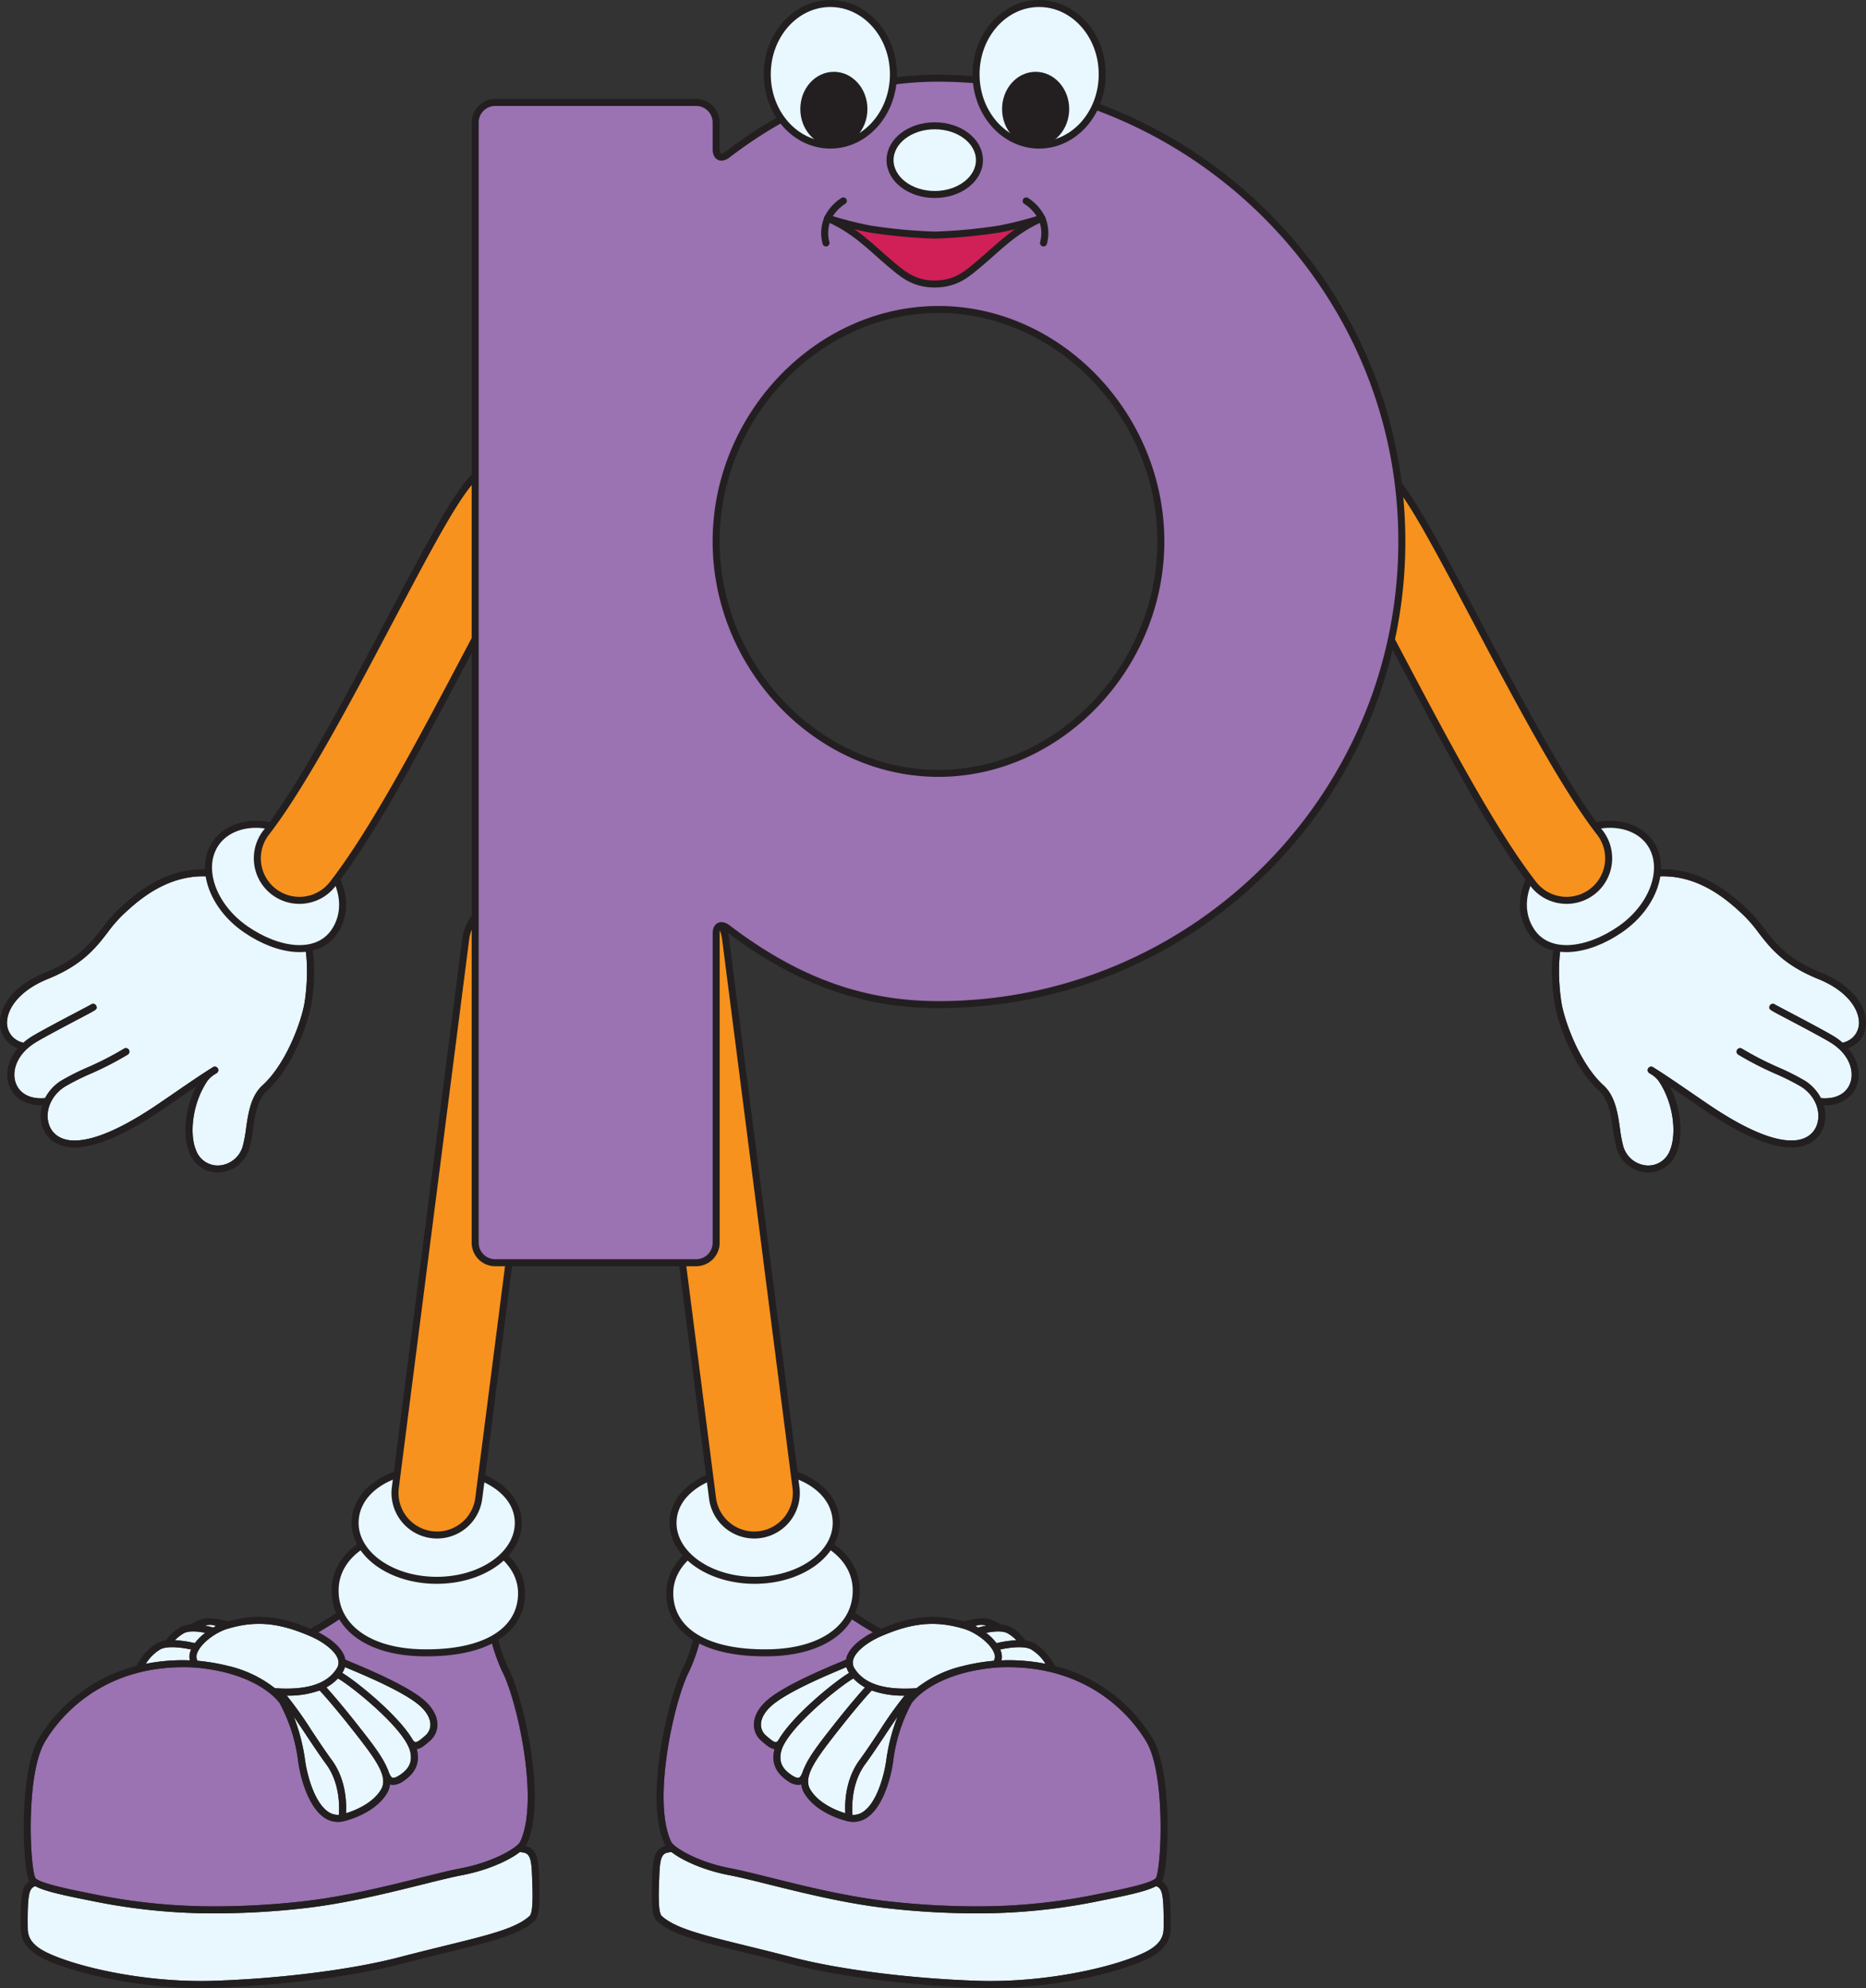 <svg xmlns="http://www.w3.org/2000/svg" viewBox="0 0 532.37 567.304"><rect x="0" y="0" width="532.37" height="567.304" fill="#333333" stroke="none"/><g id="Layer_2" data-name="Layer 2"><g id="p"><path d="M530.343,292.467a5.736,5.736,0,0,1-4.677,5.062,18.46,18.46,0,0,0-2.688-1.941c-2.819-1.674-8.822-4.835-12.795-6.927-1.777-.936-3.46-1.822-3.779-2.011a1,1,0,0,0-.582-.2h-.02a1,1,0,0,0-1,.98c-.013.652-.013.652,4.45,3,3.954,2.082,9.929,5.229,12.7,6.877,5.634,3.345,7.069,8.2,5.993,11.531-1.038,3.213-4.193,4.905-8.433,4.524h-.005a12.954,12.954,0,0,0-4.5-4.921,66.957,66.957,0,0,0-7.518-3.8,91.317,91.317,0,0,1-10.5-5.392,1,1,0,0,0-1.074,1.688,92.677,92.677,0,0,0,10.741,5.52,66.217,66.217,0,0,1,7.269,3.666c3.783,2.444,5.651,6.774,4.543,10.531-.9,3.048-3.572,4.8-7.333,4.8-5.677,0-13.718-3.507-23.9-10.422-1.594-1.083-3.164-2.161-4.689-3.208-3.706-2.543-7.216-4.95-10.174-6.815-.1-.068-.2-.129-.274-.176,0,0-.011,0-.016-.006-.169-.106-.343-.217-.508-.319a1,1,0,0,0-1.051,1.7c.2.124.41.258.616.387a7.477,7.477,0,0,1,2.042,1.835c4.5,6.636,5.163,15.524,3.205,19.952a6.594,6.594,0,0,1-6.566,4.2,7.567,7.567,0,0,1-6.726-5.58,36.571,36.571,0,0,1-.915-4.911c-.623-4.364-1.329-9.309-4.7-12.379-6.851-6.228-11.209-18.54-12.018-23.747-1.186-7.624-1.266-20.385,3.564-22.17a1.03,1.03,0,0,0,.161-.076c.275-.162,6.75-3.987,9.341-6.383a44.354,44.354,0,0,1,9.378-6.413c14.6-3.811,25.072,6.044,29.549,10.257a39.636,39.636,0,0,1,4.193,4.882c3.348,4.351,7.143,9.282,17.118,13.317C527.293,282.827,530.725,288.438,530.343,292.467Z" fill="#e9f7fe"/><path d="M519.51,277.521c-9.471-3.831-12.934-8.331-16.283-12.683a41.224,41.224,0,0,0-4.407-5.118c-4.729-4.452-15.813-14.874-31.527-10.709a1,1,0,0,0,.511,1.934c14.656-3.882,25.159,6.008,29.645,10.231a39.636,39.636,0,0,1,4.193,4.882c3.348,4.351,7.143,9.282,17.118,13.317,8.533,3.452,11.965,9.063,11.583,13.092a5.736,5.736,0,0,1-4.677,5.062,18.46,18.46,0,0,0-2.688-1.941c-2.819-1.674-8.822-4.835-12.795-6.927-1.777-.936-3.46-1.822-3.779-2.011a1,1,0,0,0-.582-.2h-.02a1,1,0,0,0-1,.98c-.013.652-.013.652,4.45,3,3.954,2.082,9.929,5.229,12.7,6.877,5.634,3.345,7.069,8.2,5.993,11.531-1.038,3.213-4.193,4.905-8.433,4.524h-.005a12.954,12.954,0,0,0-4.5-4.921,66.957,66.957,0,0,0-7.518-3.8,91.317,91.317,0,0,1-10.5-5.392,1,1,0,0,0-1.074,1.688,92.677,92.677,0,0,0,10.741,5.52,66.217,66.217,0,0,1,7.269,3.666c3.783,2.444,5.651,6.774,4.543,10.531-.9,3.048-3.572,4.8-7.333,4.8-5.677,0-13.718-3.507-23.9-10.422-1.594-1.083-3.164-2.161-4.689-3.208-3.706-2.543-7.216-4.95-10.174-6.815-.1-.068-.2-.129-.274-.176,0,0-.011,0-.016-.006-.169-.106-.343-.217-.508-.319a1,1,0,0,0-1.051,1.7c.2.124.41.258.616.387a7.477,7.477,0,0,1,2.042,1.835c4.5,6.636,5.163,15.524,3.205,19.952a6.594,6.594,0,0,1-6.566,4.2,7.567,7.567,0,0,1-6.726-5.58,36.571,36.571,0,0,1-.915-4.911c-.623-4.364-1.329-9.309-4.7-12.379-6.851-6.228-11.209-18.54-12.018-23.747-1.186-7.624-1.266-20.385,3.564-22.17a1,1,0,1,0-.693-1.876c-6.445,2.382-6.079,16.429-4.848,24.353.762,4.9,5,17.971,12.65,24.92,2.843,2.585,3.5,7.152,4.071,11.182a37.785,37.785,0,0,0,.976,5.194,9.549,9.549,0,0,0,8.515,7.011c.193.012.383.018.573.018a8.651,8.651,0,0,0,7.953-5.407c2.194-4.965,1.369-12.84-1.769-19.11,1.591,1.076,3.256,2.217,4.966,3.391,1.528,1.049,3.1,2.128,4.7,3.213,10.519,7.145,18.938,10.768,25.023,10.768,4.642,0,8.1-2.329,9.251-6.23a10.226,10.226,0,0,0-.063-5.818c.107,0,.218.014.323.014,4.527,0,8-2.211,9.207-5.96.963-2.978.355-6.9-2.587-10.325a7.489,7.489,0,0,0,5.067-6.472C532.754,288.238,529.647,281.622,519.51,277.521Z" fill="#231f20"/><path d="M437.008,265.931c4.863,7.052,15.717,5.829,25.259-.753s13.4-17.683,8.469-24.684c-4.129-5.857-14.311-7.666-23.831-1.1C434.351,248.053,432.145,258.88,437.008,265.931Z" fill="#e9f7fe" stroke="#231f20" stroke-linecap="round" stroke-linejoin="round" stroke-width="2"/><path d="M446.961,256.925a11.98,11.98,0,0,1-9.475-4.624c-11.6-14.889-25.4-41.03-37.576-64.094-7.573-14.347-17-32.2-20.125-35.48a12,12,0,0,1,16.986-16.954c5.259,5.259,11.971,17.754,24.364,41.23,11.13,21.087,24.984,47.329,35.283,60.546a12,12,0,0,1-9.457,19.376Z" fill="#f7921e" stroke="#231f20" stroke-miterlimit="10" stroke-width="2"/><path d="M13.61,279.375c9.975-4.035,13.77-8.966,17.117-13.317a39.73,39.73,0,0,1,4.194-4.882c4.476-4.213,14.945-14.068,29.549-10.257a44.38,44.38,0,0,1,9.378,6.413c2.59,2.4,9.066,6.221,9.34,6.383a1.123,1.123,0,0,0,.161.076c4.831,1.785,4.75,14.546,3.565,22.17-.81,5.207-5.167,17.519-12.019,23.747-3.376,3.07-4.082,8.015-4.7,12.379A36.739,36.739,0,0,1,69.276,327a7.567,7.567,0,0,1-6.726,5.58,6.6,6.6,0,0,1-6.567-4.2c-1.958-4.428-1.289-13.316,3.205-19.952a7.481,7.481,0,0,1,2.043-1.835c.2-.129.416-.263.616-.387a1,1,0,0,0-1.051-1.7c-.165.1-.339.213-.508.319,0,0-.011,0-.017.006-.076.047-.17.108-.273.176-2.958,1.865-6.468,4.272-10.174,6.815-1.525,1.047-3.1,2.125-4.689,3.208-10.182,6.915-18.223,10.422-23.9,10.422-3.762,0-6.434-1.748-7.333-4.8-1.108-3.757.76-8.087,4.543-10.531a66.217,66.217,0,0,1,7.269-3.666,92.677,92.677,0,0,0,10.741-5.52,1,1,0,0,0-1.074-1.688,91.4,91.4,0,0,1-10.5,5.392,66.957,66.957,0,0,0-7.518,3.8,12.946,12.946,0,0,0-4.5,4.921h-.006c-4.239.381-7.394-1.311-8.432-4.524-1.076-3.329.359-8.186,5.993-11.531,2.775-1.648,8.751-4.8,12.7-6.877,4.463-2.351,4.463-2.351,4.45-3a1,1,0,0,0-1-.98h-.02a1,1,0,0,0-.582.2c-.32.189-2,1.075-3.78,2.011-3.972,2.092-9.975,5.253-12.795,6.927A18.5,18.5,0,0,0,6.7,297.529a5.735,5.735,0,0,1-4.677-5.062C1.644,288.438,5.077,282.827,13.61,279.375Z" fill="#e9f7fe"/><path d="M12.86,277.521c9.471-3.831,12.934-8.331,16.282-12.683a41.233,41.233,0,0,1,4.408-5.118c4.729-4.452,15.813-14.874,31.527-10.709a1,1,0,0,1-.512,1.934c-14.655-3.882-25.158,6.008-29.644,10.231a39.73,39.73,0,0,0-4.194,4.882c-3.347,4.351-7.142,9.282-17.117,13.317-8.533,3.452-11.966,9.063-11.583,13.092A5.735,5.735,0,0,0,6.7,297.529a18.5,18.5,0,0,1,2.687-1.941c2.82-1.674,8.823-4.835,12.8-6.927,1.778-.936,3.46-1.822,3.78-2.011a1,1,0,0,1,.582-.2h.02a1,1,0,0,1,1,.98c.013.652.013.652-4.45,3-3.954,2.082-9.93,5.229-12.7,6.877-5.634,3.345-7.069,8.2-5.993,11.531,1.038,3.213,4.193,4.905,8.432,4.524h.006a12.946,12.946,0,0,1,4.5-4.921,66.957,66.957,0,0,1,7.518-3.8,91.4,91.4,0,0,0,10.5-5.392,1,1,0,0,1,1.074,1.688,92.677,92.677,0,0,1-10.741,5.52,66.217,66.217,0,0,0-7.269,3.666c-3.783,2.444-5.651,6.774-4.543,10.531.9,3.048,3.571,4.8,7.333,4.8,5.677,0,13.718-3.507,23.9-10.422,1.593-1.083,3.164-2.161,4.689-3.208C53.53,309.275,57.04,306.868,60,305c.1-.068.2-.129.273-.176.006,0,.012,0,.017-.006.169-.106.343-.217.508-.319a1,1,0,0,1,1.051,1.7c-.2.124-.411.258-.616.387a7.481,7.481,0,0,0-2.043,1.835c-4.494,6.636-5.163,15.524-3.205,19.952a6.6,6.6,0,0,0,6.567,4.2A7.567,7.567,0,0,0,69.276,327a36.739,36.739,0,0,0,.914-4.911c.623-4.364,1.329-9.309,4.7-12.379,6.852-6.228,11.209-18.54,12.019-23.747,1.185-7.624,1.266-20.385-3.565-22.17a1,1,0,1,1,.694-1.876c6.445,2.382,6.079,16.429,4.847,24.353-.761,4.9-5,17.971-12.649,24.92-2.844,2.585-3.5,7.152-4.071,11.182a37.936,37.936,0,0,1-.976,5.194,9.549,9.549,0,0,1-8.515,7.011c-.193.012-.383.018-.574.018a8.65,8.65,0,0,1-7.952-5.407c-2.194-4.965-1.369-12.84,1.768-19.11-1.59,1.076-3.255,2.217-4.965,3.391-1.528,1.049-3.1,2.128-4.7,3.213-10.519,7.145-18.938,10.768-25.023,10.768-4.642,0-8.1-2.329-9.252-6.23a10.234,10.234,0,0,1,.064-5.818c-.107,0-.218.014-.324.014-4.526,0-8-2.211-9.207-5.96-.963-2.978-.355-6.9,2.588-10.325a7.488,7.488,0,0,1-5.067-6.472C-.384,288.238,2.723,281.622,12.86,277.521Z" fill="#231f20"/><path d="M95.362,265.931c-4.864,7.052-15.718,5.829-25.259-.753S56.7,247.5,61.634,240.494c4.129-5.857,14.311-7.666,23.831-1.1C98.018,248.053,100.225,258.88,95.362,265.931Z" fill="#e9f7fe" stroke="#231f20" stroke-linecap="round" stroke-linejoin="round" stroke-width="2"/><path d="M85.409,256.925a11.983,11.983,0,0,0,9.475-4.624c11.6-14.889,25.4-41.03,37.576-64.094,7.573-14.347,17-32.2,20.125-35.48A12,12,0,0,0,135.6,135.773c-5.258,5.259-11.97,17.754-24.363,41.23C100.1,198.09,86.251,224.332,75.952,237.549a12,12,0,0,0,9.457,19.376Z" fill="#f7921e" stroke="#231f20" stroke-miterlimit="10" stroke-width="2"/><path d="M61.638,463.992q-.42.216-.838.454a23.325,23.325,0,0,0-2.293-.555A4.424,4.424,0,0,1,61.638,463.992Z" fill="#e9f7fe"/><path d="M54.519,470.7c-.083.193-.161.387-.223.581a4.646,4.646,0,0,0-.133,2.522c-.63-.02-1.265-.053-1.884-.053A54.42,54.42,0,0,0,41.6,474.782a12.3,12.3,0,0,1,4.1-4.1C47.722,469.54,52.13,470.176,54.519,470.7Z" fill="#e9f7fe"/><path d="M58.548,465.945a15.368,15.368,0,0,0-2.969,2.949,30.016,30.016,0,0,0-5.664-.836,10.777,10.777,0,0,1,2.474-1.963C53.852,465.248,56.572,465.537,58.548,465.945Z" fill="#e9f7fe"/><path d="M81.819,483.86a26.471,26.471,0,0,0,9.375-1.474c.934,1,4.137,4.545,9.552,11.438,6.553,8.339,10.152,13.235,7.931,16.888-2.419,3.98-7.528,5.97-9.959,6.723.168-2.94.018-9.639-4.04-15.17-1.764-2.4-3.757-5.4-5.685-8.3A110.709,110.709,0,0,0,81.819,483.86Z" fill="#e9f7fe"/><path d="M87.328,495.074c1.941,2.917,3.947,5.934,5.737,8.375,3.939,5.368,3.787,12.2,3.611,14.438a4.912,4.912,0,0,1-3.207-.993c-3.83-2.743-5.836-10.391-6.417-14.478a54.7,54.7,0,0,0-3.223-12.538C84.991,491.559,86.209,493.391,87.328,495.074Z" fill="#e9f7fe"/><path d="M114.046,506.531c-.934.623-1.669.892-2.076.751-.539-.185-.97-1.285-1.321-2.338a.937.937,0,0,0-.109-.19c-1.4-3.475-4.509-7.442-8.221-12.166-4.838-6.159-7.886-9.623-9.213-11.079a12.689,12.689,0,0,0,3.3-2.551c4,2.258,18.728,14.148,20.54,20.565C118.013,503.312,115.957,505.259,114.046,506.531Z" fill="#e9f7fe"/><path d="M97.642,477.37c.025-.038.053-.073.077-.11a5.594,5.594,0,0,0,.692-1.536l.713.3c4.6,1.923,15.373,6.428,20.142,10.3,2.234,1.815,3.485,3.851,3.521,5.734a4.075,4.075,0,0,1-1.466,3.214l-.136.12c-.96.844-2.062,1.782-2.667,1.745-.069-.007-.277-.027-.594-.432-.024-.03-.058-.045-.084-.072C113.923,489.675,101.807,479.867,97.642,477.37Z" fill="#e9f7fe"/><path d="M12.722,497.2c2.907-5.031,14.352-21.448,39.557-21.448,1.055,0,2.135.03,3.21.089,18.345,1.511,24.16,9.982,24.216,10.067.017.026.04.045.059.069A46.875,46.875,0,0,1,85.072,502.7c.777,5.467,3.138,12.892,7.232,15.823a6.938,6.938,0,0,0,4.106,1.373,7.316,7.316,0,0,0,1.362-.13l.016,0h0l.013,0c.413-.089,8.922-1.982,12.584-8.007a6.371,6.371,0,0,0,.892-2.6c.015.006.028.015.044.021a2.748,2.748,0,0,0,.892.146,5.494,5.494,0,0,0,2.942-1.126c3.486-2.321,4.737-5.381,3.74-9.089,1.252-.153,2.4-1.152,3.609-2.215l.135-.118a6.093,6.093,0,0,0,2.146-4.755c-.046-2.482-1.56-5.056-4.26-7.249-4.992-4.052-15.951-8.634-20.63-10.591-.556-.233-1.023-.428-1.393-.585a5.608,5.608,0,0,0-.152-.654c-1.032-3.4-5.209-5.958-7.528-7.149,2.162-1.252,4.34-2.606,6.538-4.088a1.145,1.145,0,0,1,.607-.124c1.313,0,3.686.934,6.434,2.014a68.845,68.845,0,0,0,14.319,4.352l.618.1a80.343,80.343,0,0,0,12.766,1.306,27.039,27.039,0,0,0,8.105-1.059,48.305,48.305,0,0,0,3.454,9.456c4.058,8.594,10.2,36.27,4.733,47.814-.769,1.621-7.414,5.758-16.86,7.557-3,.571-6.934,1.552-11.494,2.686-9.751,2.429-21.886,5.451-33.717,6.765A224.145,224.145,0,0,1,61.7,543.993a168.867,168.867,0,0,1-34.773-3.436l-2.023-.409c-5.037-1.012-14.41-2.9-14.912-4.441C8.366,530.723,7.57,506.116,12.722,497.2Z" fill="#9b72b2"/><path d="M88.706,466.991c3.309,1.456,6.974,4.033,7.732,6.529a3.055,3.055,0,0,1-.405,2.661c-2.8,4.376-8.561,6.186-17.615,5.556a33.91,33.91,0,0,0-13.346-6.353,56.165,56.165,0,0,0-8.711-1.47c-.01-.017-.02-.033-.029-.05a2.361,2.361,0,0,1-.131-1.975c.849-2.661,4.966-5.991,8.812-7.126,7.277-2.151,13.433-1.818,21.294,1.24.771.3,1.552.617,2.359.969Z" fill="#e9f7fe"/><path d="M10.038,538.224c2.595,1.407,7.576,2.5,14.47,3.885l2.02.407A170.724,170.724,0,0,0,61.7,545.993a225.939,225.939,0,0,0,24.848-1.435c11.963-1.329,24.17-4.369,33.98-6.811,4.53-1.129,8.442-2.1,11.385-2.663,7.037-1.341,13.262-4.128,16.371-6.571,2.547.162,3.317.743,3.509,6.859.014.405.032.855.05,1.337.107,2.7.356,9.022-.738,10.022-3.841,3.512-11.431,5.377-24.006,8.468-3.885.955-8.288,2.037-13.2,3.32-13.453,3.517-33.8,6.1-53.106,6.729-18.5.589-38.192-3.676-47.3-8.016-5.545-2.64-5.573-5.557-5.588-7.3C7.8,539.835,8.456,538.876,10.038,538.224Z" fill="#e9f7fe"/><path d="M5.9,549.884c.018,1.984.055,5.975,6.729,9.154,8.729,4.157,26.881,8.266,44.614,8.266q1.814,0,3.617-.058c19.441-.638,39.958-3.24,53.545-6.791,4.9-1.28,9.293-2.36,13.171-3.314,12.884-3.167,20.662-5.078,24.878-8.933,1.646-1.5,1.6-6.134,1.388-11.577-.019-.477-.037-.922-.05-1.323-.168-5.376-.814-7.765-3.8-8.535a3.281,3.281,0,0,0,.214-.355c6.131-12.94-1.113-41.864-4.73-49.524a40.317,40.317,0,0,1-3.52-10.079,1,1,0,0,0-1.369-.784,22.843,22.843,0,0,1-8.479,1.32,78.668,78.668,0,0,1-12.442-1.279l-.62-.1a67.229,67.229,0,0,1-13.91-4.24c-3.058-1.2-5.474-2.152-7.165-2.152a3.035,3.035,0,0,0-1.726.466q-3.87,2.61-7.656,4.725c-8.877-3.739-15.63-4.324-23.634-2.064a1.052,1.052,0,0,0-.177-.09c-.479-.134-4.732-1.284-7.084-.6a11.3,11.3,0,0,0-3.281,1.556,6.913,6.913,0,0,0-3.024.792,11.709,11.709,0,0,0-4.039,3.736c-.011.019-.01.039-.02.058a7.285,7.285,0,0,0-2.614.782,15.341,15.341,0,0,0-5.743,6.432A45.635,45.635,0,0,0,10.99,496.2c-5.5,9.526-4.641,34.791-2.9,40.127a2.155,2.155,0,0,0,.268.525C6.314,538.124,5.807,540.6,5.9,549.884ZM54.519,470.7c-.083.193-.161.387-.223.581a4.646,4.646,0,0,0-.133,2.522c-.63-.02-1.265-.053-1.884-.053A54.42,54.42,0,0,0,41.6,474.782a12.3,12.3,0,0,1,4.1-4.1C47.722,469.54,52.13,470.176,54.519,470.7Zm4.029-4.756a15.368,15.368,0,0,0-2.969,2.949,30.016,30.016,0,0,0-5.664-.836,10.777,10.777,0,0,1,2.474-1.963C53.852,465.248,56.572,465.537,58.548,465.945Zm3.09-1.953q-.42.216-.838.454a23.325,23.325,0,0,0-2.293-.555A4.424,4.424,0,0,1,61.638,463.992Zm27.068,3c3.309,1.456,6.974,4.033,7.732,6.529a3.055,3.055,0,0,1-.405,2.661c-2.8,4.376-8.561,6.186-17.615,5.556a33.91,33.91,0,0,0-13.346-6.353,56.165,56.165,0,0,0-8.711-1.47c-.01-.017-.02-.033-.029-.05a2.361,2.361,0,0,1-.131-1.975c.849-2.661,4.966-5.991,8.812-7.126,7.277-2.151,13.433-1.818,21.294,1.24.771.3,1.552.617,2.359.969ZM81.819,483.86a26.471,26.471,0,0,0,9.375-1.474c.934,1,4.137,4.545,9.552,11.438,6.553,8.339,10.152,13.235,7.931,16.888-2.419,3.98-7.528,5.97-9.959,6.723.168-2.94.018-9.639-4.04-15.17-1.764-2.4-3.757-5.4-5.685-8.3A110.709,110.709,0,0,0,81.819,483.86Zm5.509,11.214c1.941,2.917,3.947,5.934,5.737,8.375,3.939,5.368,3.787,12.2,3.611,14.438a4.912,4.912,0,0,1-3.207-.993c-3.83-2.743-5.836-10.391-6.417-14.478a54.7,54.7,0,0,0-3.223-12.538C84.991,491.559,86.209,493.391,87.328,495.074Zm26.718,11.457c-.934.623-1.669.892-2.076.751-.539-.185-.97-1.285-1.321-2.338a.937.937,0,0,0-.109-.19c-1.4-3.475-4.509-7.442-8.221-12.166-4.838-6.159-7.886-9.623-9.213-11.079a12.689,12.689,0,0,0,3.3-2.551c4,2.258,18.728,14.148,20.54,20.565C118.013,503.312,115.957,505.259,114.046,506.531Zm-16.4-29.161c.025-.038.053-.073.077-.11a5.594,5.594,0,0,0,.692-1.536l.713.3c4.6,1.923,15.373,6.428,20.142,10.3,2.234,1.815,3.485,3.851,3.521,5.734a4.075,4.075,0,0,1-1.466,3.214l-.136.12c-.96.844-2.062,1.782-2.667,1.745-.069-.007-.277-.027-.594-.432-.024-.03-.058-.045-.084-.072C113.923,489.675,101.807,479.867,97.642,477.37ZM148.4,525.562a3.913,3.913,0,0,1-.99,1.108.927.927,0,0,0-.172.139c-2.4,1.947-8.152,4.873-15.7,6.31-3,.571-6.934,1.552-11.494,2.686-9.751,2.429-21.886,5.451-33.717,6.765A224.145,224.145,0,0,1,61.7,543.993a168.867,168.867,0,0,1-34.773-3.436l-2.023-.409c-5.037-1.012-14.41-2.9-14.912-4.441-1.625-4.984-2.421-29.591,2.731-38.508,2.907-5.031,14.352-21.448,39.557-21.448,1.055,0,2.135.03,3.21.089,18.345,1.511,24.16,9.982,24.216,10.067.017.026.04.045.059.069A46.875,46.875,0,0,1,85.072,502.7c.777,5.467,3.138,12.892,7.232,15.823a6.938,6.938,0,0,0,4.106,1.373,7.316,7.316,0,0,0,1.362-.13l.016,0h0l.013,0c.413-.089,8.922-1.982,12.584-8.007a6.371,6.371,0,0,0,.892-2.6c.015.006.028.015.044.021a2.748,2.748,0,0,0,.892.146,5.494,5.494,0,0,0,2.942-1.126c3.486-2.321,4.737-5.381,3.74-9.089,1.252-.153,2.4-1.152,3.609-2.215l.135-.118a6.093,6.093,0,0,0,2.146-4.755c-.046-2.482-1.56-5.056-4.26-7.249-4.992-4.052-15.951-8.634-20.63-10.591-.556-.233-1.023-.428-1.393-.585a5.608,5.608,0,0,0-.152-.654c-1.032-3.4-5.209-5.958-7.528-7.149,2.162-1.252,4.34-2.606,6.538-4.088a1.145,1.145,0,0,1,.607-.124c1.313,0,3.686.934,6.434,2.014a68.845,68.845,0,0,0,14.319,4.352l.618.1a80.343,80.343,0,0,0,12.766,1.306,27.039,27.039,0,0,0,8.105-1.059,48.305,48.305,0,0,0,3.454,9.456C147.722,486.342,153.866,514.018,148.4,525.562ZM10.038,538.224c2.595,1.407,7.576,2.5,14.47,3.885l2.02.407A170.724,170.724,0,0,0,61.7,545.993a225.939,225.939,0,0,0,24.848-1.435c11.963-1.329,24.17-4.369,33.98-6.811,4.53-1.129,8.442-2.1,11.385-2.663,7.037-1.341,13.262-4.128,16.371-6.571,2.547.162,3.317.743,3.509,6.859.014.405.032.855.05,1.337.107,2.7.356,9.022-.738,10.022-3.841,3.512-11.431,5.377-24.006,8.468-3.885.955-8.288,2.037-13.2,3.32-13.453,3.517-33.8,6.1-53.106,6.729-18.5.589-38.192-3.676-47.3-8.016-5.545-2.64-5.573-5.557-5.588-7.3C7.8,539.835,8.456,538.876,10.038,538.224Z" fill="#231f20"/><path d="M148.8,455.119c-.343,10.325-10.276,16.776-28.1,16.528-16.318-.229-25.433-7.97-25.09-18.3s11.627-17.656,27.508-16.792C137.791,437.357,149.143,444.793,148.8,455.119Z" fill="#e9f7fe" stroke="#231f20" stroke-linecap="round" stroke-linejoin="round" stroke-width="2"/><path d="M147.874,434.587c0,9.041-10.424,16.372-23.283,16.372s-23.282-7.331-23.282-16.372,9.654-15.782,23.567-15.488C137.731,419.372,147.874,425.546,147.874,434.587Z" fill="#e9f7fe" stroke="#231f20" stroke-linecap="round" stroke-linejoin="round" stroke-width="2"/><path d="M124.707,438.029a12.183,12.183,0,0,1-1.541-.1A12,12,0,0,1,112.79,424.5l20.083-156.583a12,12,0,1,1,23.805,3.053L136.594,427.555A12,12,0,0,1,124.707,438.029Z" fill="#f7921e" stroke="#231f20" stroke-miterlimit="10" stroke-width="2"/><path d="M278.246,463.992q.42.216.838.454a23.36,23.36,0,0,1,2.292-.555A4.421,4.421,0,0,0,278.246,463.992Z" fill="#e9f7fe"/><path d="M285.365,470.7c.082.193.161.387.223.581a4.655,4.655,0,0,1,.133,2.522c.63-.02,1.265-.053,1.884-.053a54.428,54.428,0,0,1,10.681,1.031,12.3,12.3,0,0,0-4.1-4.1C292.162,469.54,287.754,470.176,285.365,470.7Z" fill="#e9f7fe"/><path d="M281.335,465.945a15.346,15.346,0,0,1,2.97,2.949,30,30,0,0,1,5.664-.836A10.777,10.777,0,0,0,287.5,466.1C286.032,465.248,283.311,465.537,281.335,465.945Z" fill="#e9f7fe"/><path d="M258.065,483.86a26.471,26.471,0,0,1-9.375-1.474c-.934,1-4.137,4.545-9.553,11.438-6.552,8.339-10.151,13.235-7.93,16.888,2.419,3.98,7.528,5.97,9.959,6.723-.168-2.94-.018-9.639,4.04-15.17,1.764-2.4,3.757-5.4,5.684-8.3A110.87,110.87,0,0,1,258.065,483.86Z" fill="#e9f7fe"/><path d="M252.555,495.074c-1.94,2.917-3.946,5.934-5.736,8.375-3.939,5.368-3.787,12.2-3.611,14.438a4.912,4.912,0,0,0,3.207-.993c3.83-2.743,5.836-10.391,6.417-14.478a54.759,54.759,0,0,1,3.222-12.538C254.892,491.559,253.675,493.391,252.555,495.074Z" fill="#e9f7fe"/><path d="M225.838,506.531c.934.623,1.669.892,2.076.751.539-.185.97-1.285,1.321-2.338a.937.937,0,0,1,.109-.19c1.4-3.475,4.509-7.442,8.221-12.166,4.838-6.159,7.886-9.623,9.212-11.079a12.7,12.7,0,0,1-3.3-2.551c-4,2.258-18.728,14.148-20.54,20.565C221.871,503.312,223.927,505.259,225.838,506.531Z" fill="#e9f7fe"/><path d="M242.241,477.37c-.024-.038-.052-.073-.076-.11a5.594,5.594,0,0,1-.692-1.536l-.713.3c-4.6,1.923-15.373,6.428-20.142,10.3-2.234,1.815-3.485,3.851-3.522,5.734a4.079,4.079,0,0,0,1.467,3.214l.136.12c.96.844,2.062,1.782,2.667,1.745.068-.007.276-.027.594-.432a.837.837,0,0,1,.084-.072C225.961,489.675,238.077,479.867,242.241,477.37Z" fill="#e9f7fe"/><path d="M327.162,497.2c-2.907-5.031-14.352-21.448-39.557-21.448-1.055,0-2.135.03-3.21.089-18.345,1.511-24.16,9.982-24.217,10.067-.017.026-.04.045-.059.069a46.9,46.9,0,0,0-5.307,16.721c-.777,5.467-3.138,12.892-7.232,15.823a6.941,6.941,0,0,1-4.107,1.373,7.314,7.314,0,0,1-1.361-.13l-.017,0h0l-.013,0c-.413-.089-8.922-1.982-12.584-8.007a6.371,6.371,0,0,1-.892-2.6c-.016.006-.028.015-.044.021a2.748,2.748,0,0,1-.892.146,5.494,5.494,0,0,1-2.942-1.126c-3.486-2.321-4.738-5.381-3.74-9.089-1.252-.153-2.4-1.152-3.609-2.215l-.135-.118a6.1,6.1,0,0,1-2.147-4.755c.047-2.482,1.561-5.056,4.261-7.249,4.991-4.052,15.95-8.634,20.63-10.591.555-.233,1.023-.428,1.393-.585a5.608,5.608,0,0,1,.152-.654c1.032-3.4,5.209-5.958,7.527-7.149-2.161-1.252-4.339-2.606-6.537-4.088a1.145,1.145,0,0,0-.607-.124c-1.313,0-3.686.934-6.434,2.014a68.864,68.864,0,0,1-14.319,4.352l-.618.1a80.343,80.343,0,0,1-12.766,1.306,27.034,27.034,0,0,1-8.1-1.059,48.305,48.305,0,0,1-3.454,9.456c-4.058,8.594-10.2,36.27-4.733,47.814.769,1.621,7.414,5.758,16.859,7.557,3,.571,6.935,1.552,11.5,2.686,9.751,2.429,21.886,5.451,33.716,6.765a224.176,224.176,0,0,0,24.628,1.423,168.867,168.867,0,0,0,34.773-3.436l2.023-.409c5.036-1.012,14.409-2.9,14.912-4.441C331.518,530.723,332.314,506.116,327.162,497.2Z" fill="#9b72b2"/><path d="M251.178,466.991c-3.309,1.456-6.974,4.033-7.732,6.529a3.057,3.057,0,0,0,.4,2.661c2.8,4.376,8.562,6.186,17.616,5.556a33.91,33.91,0,0,1,13.346-6.353,56.165,56.165,0,0,1,8.711-1.47c.01-.017.02-.033.029-.05a2.358,2.358,0,0,0,.13-1.975c-.848-2.661-4.965-5.991-8.811-7.126-7.277-2.151-13.433-1.818-21.294,1.24-.771.3-1.553.617-2.359.969Z" fill="#e9f7fe"/><path d="M329.846,538.224c-2.6,1.407-7.576,2.5-14.47,3.885l-2.02.407a170.724,170.724,0,0,1-35.171,3.477,225.925,225.925,0,0,1-24.848-1.435c-11.963-1.329-24.17-4.369-33.98-6.811-4.53-1.129-8.442-2.1-11.386-2.663-7.036-1.341-13.261-4.128-16.37-6.571-2.547.162-3.318.743-3.509,6.859-.014.405-.032.855-.05,1.337-.107,2.7-.356,9.022.738,10.022,3.841,3.512,11.431,5.377,24.006,8.468,3.885.955,8.288,2.037,13.2,3.32,13.453,3.517,33.8,6.1,53.106,6.729,18.5.589,38.192-3.676,47.3-8.016,5.545-2.64,5.573-5.557,5.588-7.3C332.084,539.835,331.428,538.876,329.846,538.224Z" fill="#e9f7fe"/><path d="M331.528,536.851a2.155,2.155,0,0,0,.268-.525c1.739-5.336,2.6-30.6-2.9-40.127a45.635,45.635,0,0,0-27.98-20.827,15.341,15.341,0,0,0-5.743-6.432,7.292,7.292,0,0,0-2.614-.782c-.01-.019-.009-.039-.02-.058a11.709,11.709,0,0,0-4.039-3.736,6.916,6.916,0,0,0-3.024-.792,11.3,11.3,0,0,0-3.281-1.556c-2.352-.685-6.6.465-7.084.6a1.015,1.015,0,0,0-.177.09c-8-2.26-14.758-1.675-23.634,2.064q-3.786-2.123-7.657-4.725a3.032,3.032,0,0,0-1.725-.466c-1.692,0-4.108.95-7.165,2.152a67.229,67.229,0,0,1-13.91,4.24l-.621.1a78.64,78.64,0,0,1-12.441,1.279,22.843,22.843,0,0,1-8.479-1.32,1,1,0,0,0-1.37.784,40.282,40.282,0,0,1-3.519,10.079c-3.617,7.66-10.861,36.584-4.731,49.524a3.466,3.466,0,0,0,.215.355c-2.989.77-3.634,3.159-3.8,8.535-.013.4-.031.846-.05,1.323-.214,5.443-.258,10.072,1.387,11.577,4.217,3.855,12,5.766,24.878,8.933,3.879.954,8.275,2.034,13.172,3.314,13.587,3.551,34.1,6.153,53.545,6.791q1.8.06,3.616.058c17.734,0,35.886-4.109,44.615-8.266,6.673-3.179,6.711-7.17,6.729-9.154C334.077,540.6,333.57,538.124,331.528,536.851ZM294.19,470.683a12.3,12.3,0,0,1,4.1,4.1,54.428,54.428,0,0,0-10.681-1.031c-.619,0-1.254.033-1.884.053a4.655,4.655,0,0,0-.133-2.522c-.062-.194-.141-.388-.223-.581C287.754,470.176,292.162,469.54,294.19,470.683ZM287.5,466.1a10.777,10.777,0,0,1,2.474,1.963,30,30,0,0,0-5.664.836,15.346,15.346,0,0,0-2.97-2.949C283.311,465.537,286.032,465.248,287.5,466.1Zm-6.119-2.2a23.36,23.36,0,0,0-2.292.555q-.418-.239-.838-.454A4.421,4.421,0,0,1,281.376,463.891Zm-30.158,3.081c.806-.352,1.588-.669,2.359-.969,7.861-3.058,14.017-3.391,21.294-1.24,3.846,1.135,7.963,4.465,8.811,7.126a2.358,2.358,0,0,1-.13,1.975c-.009.017-.019.033-.029.05a56.165,56.165,0,0,0-8.711,1.47,33.91,33.91,0,0,0-13.346,6.353c-9.054.63-14.819-1.18-17.616-5.556a3.057,3.057,0,0,1-.4-2.661c.758-2.5,4.423-5.073,7.732-6.529Zm-.328,26.994c-1.927,2.9-3.92,5.9-5.684,8.3-4.058,5.531-4.208,12.23-4.04,15.17-2.431-.753-7.54-2.743-9.959-6.723-2.221-3.653,1.378-8.549,7.93-16.888,5.416-6.893,8.619-10.433,9.553-11.438a26.471,26.471,0,0,0,9.375,1.474A110.87,110.87,0,0,0,250.89,493.966Zm5.164-4.088a54.759,54.759,0,0,0-3.222,12.538c-.581,4.087-2.587,11.735-6.417,14.478a4.912,4.912,0,0,1-3.207.993c-.176-2.24-.328-9.07,3.611-14.438,1.79-2.441,3.8-5.458,5.736-8.375C253.675,493.391,254.892,491.559,256.054,489.878Zm-33.115,9.645c1.812-6.417,16.545-18.307,20.54-20.565a12.7,12.7,0,0,0,3.3,2.551c-1.326,1.456-4.374,4.92-9.212,11.079-3.712,4.724-6.821,8.691-8.221,12.166a.937.937,0,0,0-.109.19c-.351,1.053-.782,2.153-1.321,2.338-.407.141-1.142-.128-2.076-.751C223.927,505.259,221.871,503.312,222.939,499.523Zm-.895-2.892a.837.837,0,0,0-.084.072c-.318.405-.526.425-.594.432-.605.037-1.707-.9-2.667-1.745l-.136-.12a4.079,4.079,0,0,1-1.467-3.214c.037-1.883,1.288-3.919,3.522-5.734,4.769-3.871,15.541-8.376,20.142-10.3l.713-.3a5.594,5.594,0,0,0,.692,1.536c.024.037.052.072.076.11C238.077,479.867,225.961,489.675,222.044,496.631ZM196.22,477.748a48.305,48.305,0,0,0,3.454-9.456,27.034,27.034,0,0,0,8.1,1.059,80.343,80.343,0,0,0,12.766-1.306l.618-.1a68.864,68.864,0,0,0,14.319-4.352c2.748-1.08,5.121-2.014,6.434-2.014a1.145,1.145,0,0,1,.607.124c2.2,1.482,4.376,2.836,6.537,4.088-2.318,1.191-6.5,3.749-7.527,7.149a5.608,5.608,0,0,0-.152.654c-.37.157-.838.352-1.393.585-4.68,1.957-15.639,6.539-20.63,10.591-2.7,2.193-4.214,4.767-4.261,7.249a6.1,6.1,0,0,0,2.147,4.755l.135.118c1.206,1.063,2.357,2.062,3.609,2.215-1,3.708.254,6.768,3.74,9.089a5.494,5.494,0,0,0,2.942,1.126,2.748,2.748,0,0,0,.892-.146c.016-.006.028-.015.044-.021a6.371,6.371,0,0,0,.892,2.6c3.662,6.025,12.171,7.918,12.584,8.007l.013,0h0l.017,0a7.314,7.314,0,0,0,1.361.13,6.941,6.941,0,0,0,4.107-1.373c4.094-2.931,6.455-10.356,7.232-15.823a46.9,46.9,0,0,1,5.307-16.721c.019-.024.042-.043.059-.069.057-.085,5.872-8.556,24.217-10.067,1.075-.059,2.155-.089,3.21-.089,25.2,0,36.65,16.417,39.557,21.448,5.152,8.917,4.356,33.524,2.731,38.508-.5,1.543-9.876,3.429-14.912,4.441l-2.023.409a168.867,168.867,0,0,1-34.773,3.436,224.176,224.176,0,0,1-24.628-1.423c-11.83-1.314-23.965-4.336-33.716-6.765-4.56-1.134-8.5-2.115-11.5-2.686-7.545-1.437-13.294-4.363-15.7-6.31a.961.961,0,0,0-.172-.139,3.913,3.913,0,0,1-.99-1.108C186.018,514.018,192.162,486.342,196.22,477.748Zm135.764,72.183c-.015,1.744-.043,4.661-5.588,7.3-9.112,4.34-28.8,8.605-47.3,8.016-19.3-.634-39.653-3.212-53.106-6.729-4.912-1.283-9.315-2.365-13.2-3.32-12.575-3.091-20.165-4.956-24.006-8.468-1.094-1-.845-7.322-.738-10.022.018-.482.036-.932.05-1.337.191-6.116.962-6.7,3.509-6.859,3.109,2.443,9.334,5.23,16.37,6.571,2.944.56,6.856,1.534,11.386,2.663,9.81,2.442,22.017,5.482,33.98,6.811a225.925,225.925,0,0,0,24.848,1.435,170.724,170.724,0,0,0,35.171-3.477l2.02-.407c6.894-1.387,11.875-2.478,14.47-3.885C331.428,538.876,332.084,539.835,331.984,549.931Z" fill="#231f20"/><path d="M191.084,455.119c.343,10.325,10.276,16.776,28.1,16.528,16.318-.229,25.433-7.97,25.09-18.3s-11.627-17.656-27.509-16.792C202.093,437.357,190.74,444.793,191.084,455.119Z" fill="#e9f7fe" stroke="#231f20" stroke-linecap="round" stroke-linejoin="round" stroke-width="2"/><path d="M192.01,434.587c0,9.041,10.424,16.372,23.283,16.372s23.282-7.331,23.282-16.372-9.654-15.782-23.567-15.488C202.152,419.372,192.01,425.546,192.01,434.587Z" fill="#e9f7fe" stroke="#231f20" stroke-linecap="round" stroke-linejoin="round" stroke-width="2"/><path d="M215.177,438.029a12.183,12.183,0,0,0,1.541-.1A12,12,0,0,0,227.094,424.5L207.011,267.919a12,12,0,1,0-23.805,3.053L203.29,427.555A12,12,0,0,0,215.177,438.029Z" fill="#f7921e" stroke="#231f20" stroke-miterlimit="10" stroke-width="2"/><path d="M269.459,22.323c-22.359-.364-41.666,6.385-61.944,21.818-1.774,1.35-3.2.676-3.2-1.554V34.953a5.72,5.72,0,0,0-5.72-5.72h-57.31a5.72,5.72,0,0,0-5.72,5.72V354.611a5.72,5.72,0,0,0,5.72,5.72H198.6a5.721,5.721,0,0,0,5.722-5.721V266.381c0-2.223,1.426-2.894,3.2-1.548,19.811,15.066,38.63,21.844,60.239,21.844,75.96,0,137.16-64.4,131.863-141.475C394.933,77.074,337.739,23.436,269.459,22.323Zm-1.707,198.36c-34.386,0-63.435-30.309-63.435-66.183s29.049-66.185,63.435-66.185,63.433,30.309,63.433,66.185S302.137,220.683,267.752,220.683Z" fill="#9b72b2" stroke="#231f20" stroke-miterlimit="10" stroke-width="2"/><path d="M254.9,21.2c0,11.156-8.059,20.2-18,20.2s-18-9.043-18-20.2S226.961,1,236.9,1,254.9,10.043,254.9,21.2Z" fill="#e9f7fe" stroke="#231f20" stroke-width="2"/><path d="M246.477,31.115c0,5.314-3.839,9.622-8.575,9.622s-8.574-4.308-8.574-9.622,3.839-9.622,8.574-9.622S246.477,25.8,246.477,31.115Z" fill="#231f20" stroke="#231f20" stroke-width="2"/><path d="M278.468,21.2c0,11.156,8.058,20.2,18,20.2s18-9.043,18-20.2S306.409,1,296.468,1,278.468,10.043,278.468,21.2Z" fill="#e9f7fe" stroke="#231f20" stroke-width="2"/><path d="M286.894,31.115c0,5.314,3.838,9.622,8.574,9.622s8.574-4.308,8.574-9.622-3.838-9.622-8.574-9.622S286.894,25.8,286.894,31.115Z" fill="#231f20" stroke="#231f20" stroke-width="2"/><path d="M279.435,45.694c0,5.416-5.708,9.806-12.75,9.806s-12.75-4.39-12.75-9.806,5.708-9.8,12.75-9.8S279.435,40.279,279.435,45.694Z" fill="#e9f7fe" stroke="#231f20" stroke-width="2"/><path d="M289.507,64.923c-1.388.323-2.716.608-4,.878a145.876,145.876,0,0,1-18.82,1.783,145.876,145.876,0,0,1-18.82-1.783c-1.287-.27-2.615-.554-4-.879l-2.968-.693,2.568,1.589a79.416,79.416,0,0,1,7.412,6.054c1.036.924,2.04,1.818,3.037,2.653l.826.7c3.229,2.739,6.278,5.326,11.948,5.326s8.719-2.587,11.948-5.326l.824-.695c.981-.821,1.968-1.7,3.037-2.653a79.338,79.338,0,0,1,7.413-6.055l2.925-1.715Z" fill="#d11f58"/><path d="M240.6,57.331a12.339,12.339,0,0,0-4.451,4.945,10.754,10.754,0,0,0-.494,7.046" fill="none" stroke="#231f20" stroke-linecap="round" stroke-linejoin="round" stroke-width="2"/><path d="M292.77,57.331a12.339,12.339,0,0,1,4.451,4.945,10.754,10.754,0,0,1,.494,7.046" fill="none" stroke="#231f20" stroke-linecap="round" stroke-linejoin="round" stroke-width="2"/><path d="M297.221,62.276A109.3,109.3,0,0,1,285.4,65.312a147.6,147.6,0,0,1-18.717,1.771,147.6,147.6,0,0,1-18.717-1.771,109.186,109.186,0,0,1-11.819-3.036" fill="none" stroke="#231f20" stroke-linecap="round" stroke-linejoin="round" stroke-width="2"/><path d="M297.221,62.276c-7.789,3.321-12.685,8.651-17.443,12.634-3.544,2.967-6.747,6.137-13.093,6.137s-9.55-3.17-13.094-6.137c-4.758-3.983-9.653-9.313-17.442-12.634" fill="none" stroke="#231f20" stroke-linecap="round" stroke-linejoin="round" stroke-width="2"/></g></g></svg>